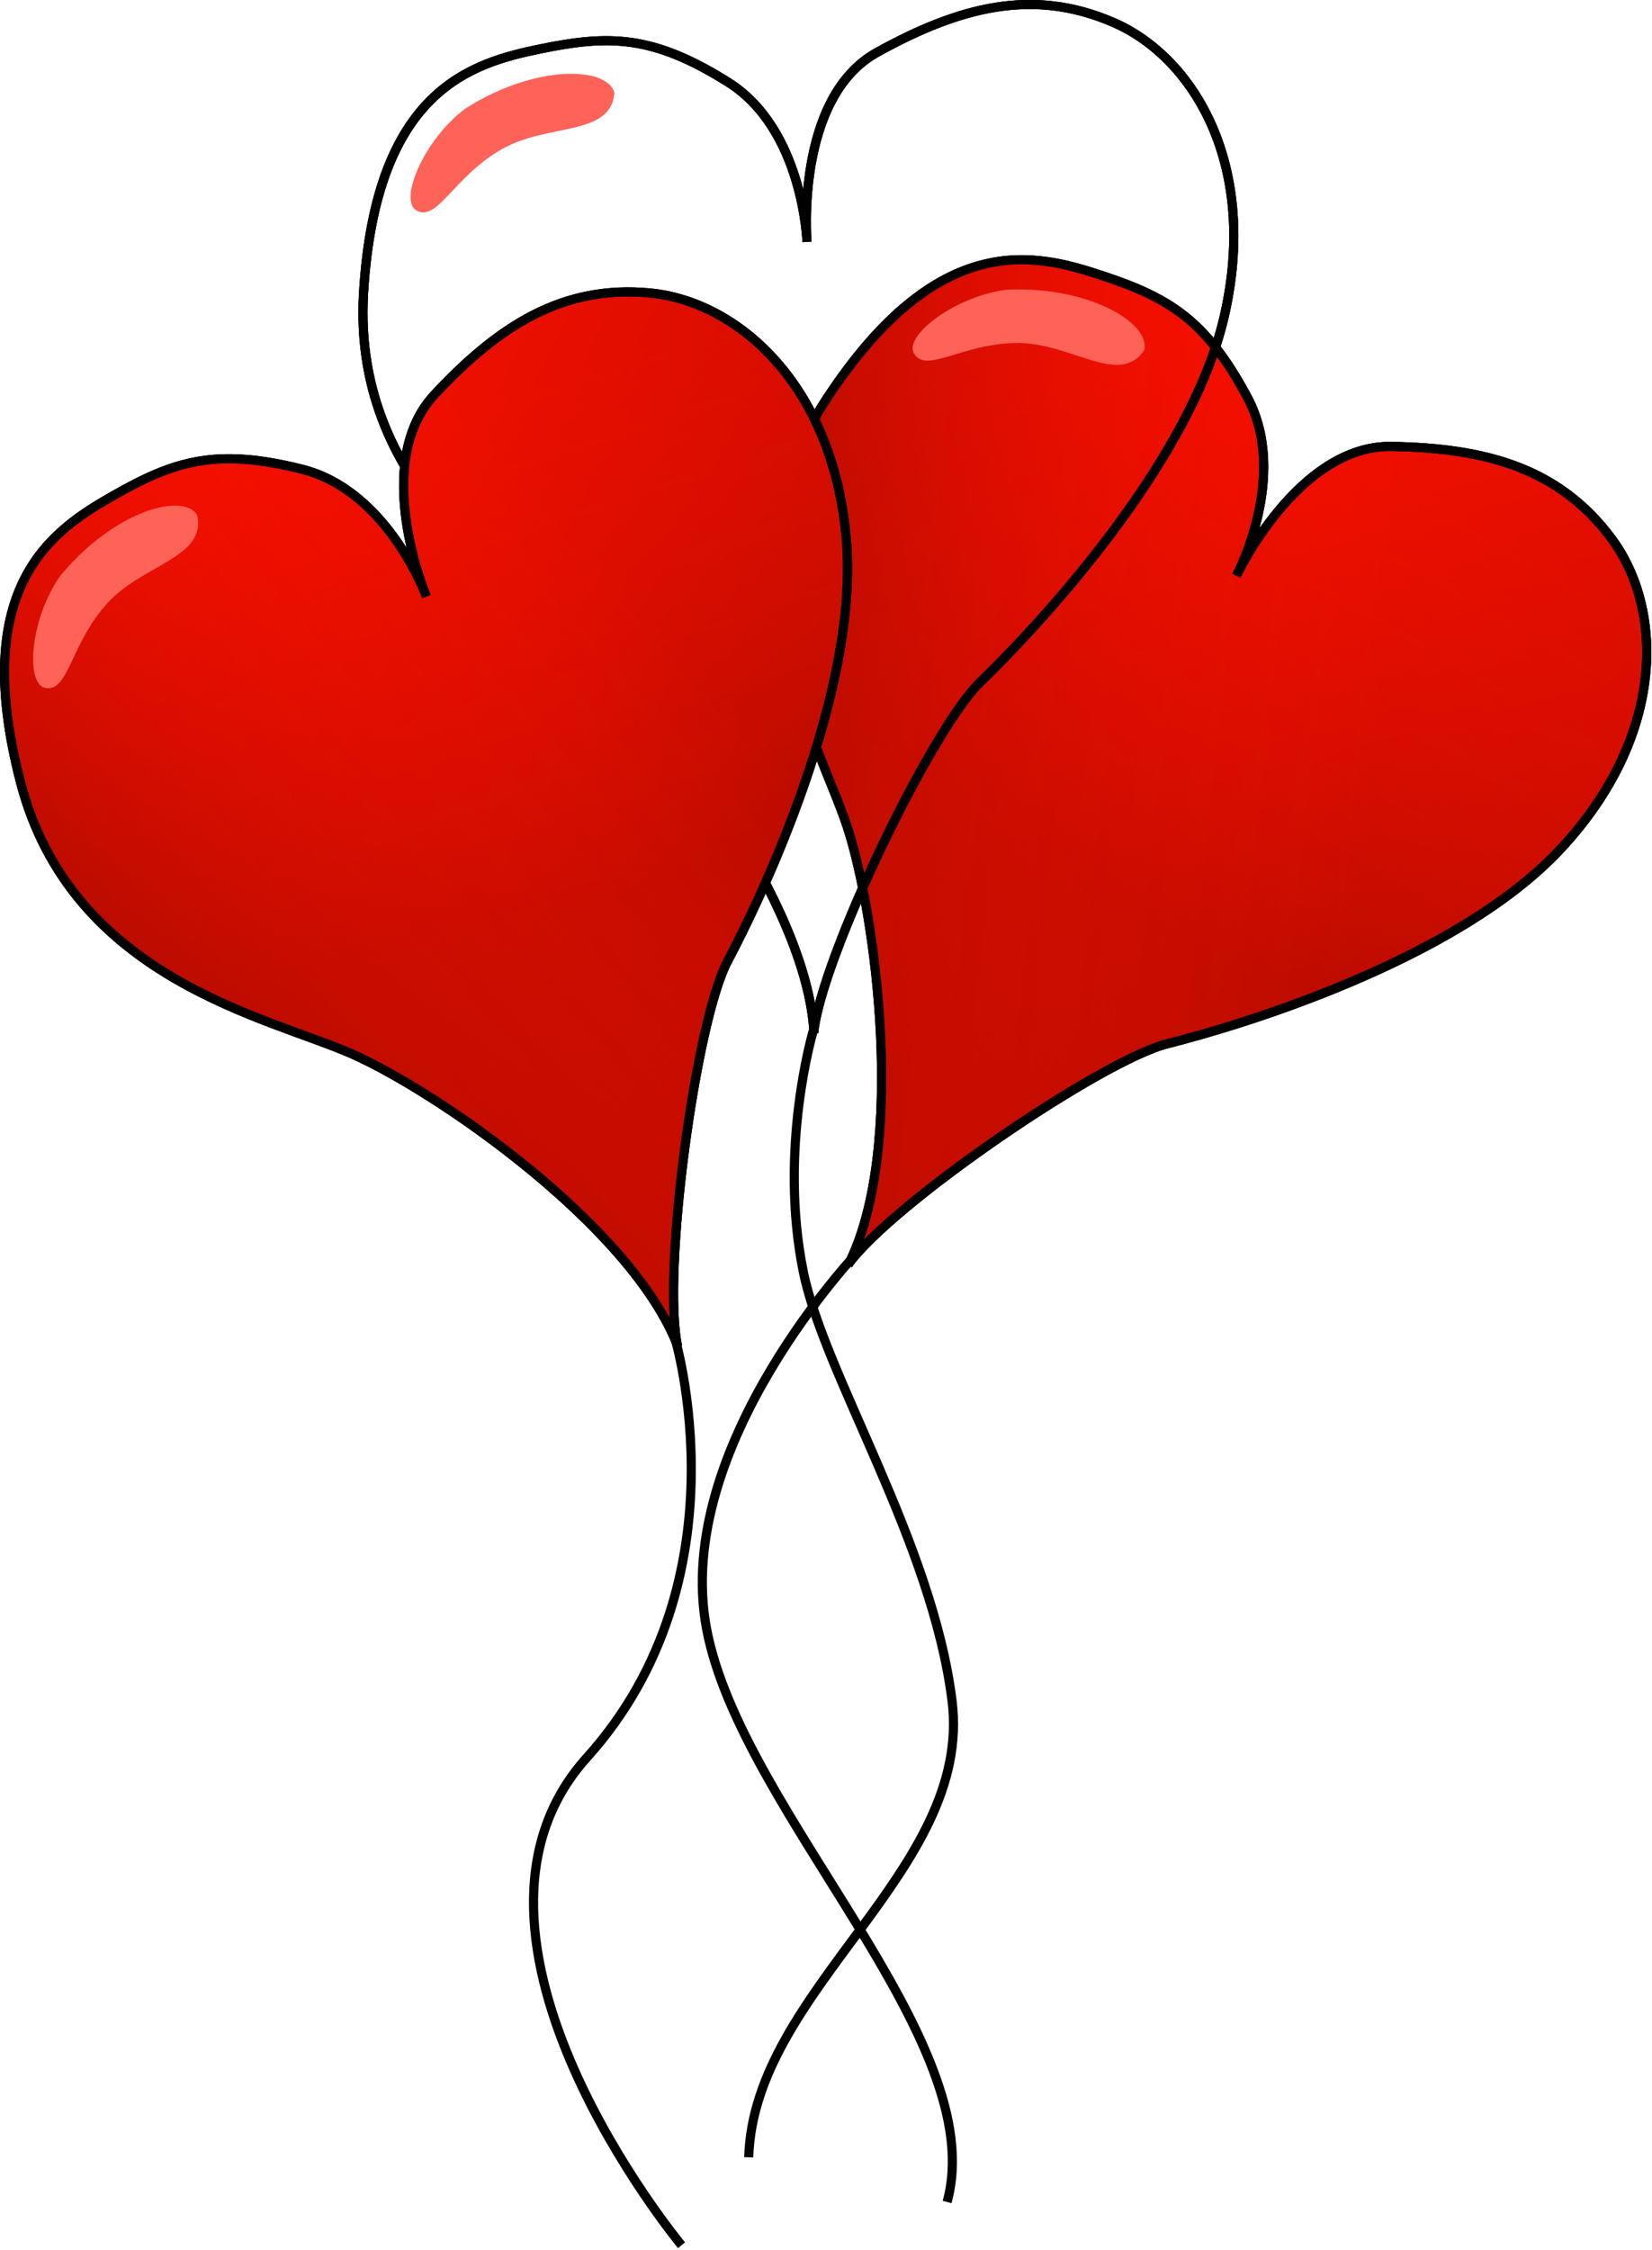 <svg xmlns="http://www.w3.org/2000/svg" xmlns:xlink="http://www.w3.org/1999/xlink" viewBox="0 0 425.41 579.02"><defs><linearGradient id="a"><stop offset="0" stop-color="#ff1000"/><stop offset="1" stop-color="#b00b00"/></linearGradient><linearGradient id="b"><stop offset="0" stop-color="#ff1000" stop-opacity="0"/><stop offset="1" stop-color="#b00b00"/></linearGradient><linearGradient id="c" y2="552.64" xlink:href="#a" gradientUnits="userSpaceOnUse" y1="240.03" gradientTransform="matrix(.921 0 0 1.085 -43.332 -125.24)" x2="478.62" x1="219.49"/><linearGradient id="d" y2="402.46" xlink:href="#b" gradientUnits="userSpaceOnUse" y1="203.25" gradientTransform="matrix(.921 0 0 1.085 -43.332 -125.24)" x2="356.25" x1="356.25"/><linearGradient id="e" y2="469.89" xlink:href="#b" gradientUnits="userSpaceOnUse" y1="331.97" gradientTransform="matrix(.921 0 0 1.085 -43.332 -125.24)" x2="215.89" x1="482.22"/></defs><g fill-rule="evenodd"><path d="M302.88 495.97c-2.88-53.26-61.9-130.28-89.97-155.47-28.07-25.2-100.05-64.78-95.01-148.28 5.04-83.49 44.63-94.291 72.7-100.05 28.07-5.758 46.06-5.758 77.01 13.68 30.95 19.43 32.39 65.5 32.39 65.5s-5.03-59.03 28.8-77.74c33.83-18.714 64.06-26.632 97.17-12.236s59.74 59.026 45.34 120.93c-14.39 61.9-79.89 130.28-100.05 149.71-20.15 19.44-65.44 113.48-68.5 144.02" transform="scale(.627) rotate(29.915 282.42 592.79)" stroke="#000" stroke-width="3.75" fill="url(#c)"/><path d="M302.88 495.97c-2.88-53.26-61.9-130.28-89.97-155.47-28.07-25.2-100.05-64.78-95.01-148.28 5.04-83.49 44.63-94.291 72.7-100.05 28.07-5.758 46.06-5.758 77.01 13.68 30.95 19.43 32.39 65.5 32.39 65.5s-5.03-59.03 28.8-77.74c33.83-18.714 64.06-26.632 97.17-12.236s59.74 59.026 45.34 120.93c-14.39 61.9-79.89 130.28-100.05 149.71-20.15 19.44-65.44 113.48-68.5 144.02" transform="scale(.627) rotate(29.915 282.42 592.79)" opacity=".6" stroke="#000" stroke-width="3.75" fill="url(#d)"/><path d="M302.88 495.97c-2.88-53.26-61.9-130.28-89.97-155.47-28.07-25.2-100.05-64.78-95.01-148.28 5.04-83.49 44.63-94.291 72.7-100.05 28.07-5.758 46.06-5.758 77.01 13.68 30.95 19.43 32.39 65.5 32.39 65.5s-5.03-59.03 28.8-77.74c33.83-18.714 64.06-26.632 97.17-12.236s59.74 59.026 45.34 120.93c-14.39 61.9-79.89 130.28-100.05 149.71-20.15 19.44-65.44 113.48-68.5 144.02" transform="scale(.627) rotate(29.915 282.42 592.79)" stroke="#000" stroke-width="3.75" fill="url(#e)"/><path d="M294.646 90.174c1.813-6.774-13.869-16.586-35.288-15.622-13.185 1.547-26.648 11.814-24.021 16.393 3.12 5.443 12.74-2.786 27.056-2.662 13.648.116 25.842 11.221 32.253 1.89z" fill="#ff6257"/></g><g fill-rule="evenodd"><path d="M302.88 495.97c-2.88-53.26-61.9-130.28-89.97-155.47-28.07-25.2-100.05-64.78-95.01-148.28 5.04-83.49 44.63-94.291 72.7-100.05 28.07-5.758 46.06-5.758 77.01 13.68 30.95 19.43 32.39 65.5 32.39 65.5s-5.03-59.03 28.8-77.74c33.83-18.714 64.06-26.632 97.17-12.236s59.74 59.026 45.34 120.93c-14.39 61.9-79.89 130.28-100.05 149.71-20.15 19.44-65.44 113.48-68.5 144.02" transform="translate(19.701 -45.219) scale(.627)" stroke="#000" stroke-width="3.75" fill="url(#c)"/><path d="M302.88 495.97c-2.88-53.26-61.9-130.28-89.97-155.47-28.07-25.2-100.05-64.78-95.01-148.28 5.04-83.49 44.63-94.291 72.7-100.05 28.07-5.758 46.06-5.758 77.01 13.68 30.95 19.43 32.39 65.5 32.39 65.5s-5.03-59.03 28.8-77.74c33.83-18.714 64.06-26.632 97.17-12.236s59.74 59.026 45.34 120.93c-14.39 61.9-79.89 130.28-100.05 149.71-20.15 19.44-65.44 113.48-68.5 144.02" transform="translate(19.701 -45.219) scale(.627)" opacity=".6" stroke="#000" stroke-width="3.75" fill="url(#d)"/><path d="M302.88 495.97c-2.88-53.26-61.9-130.28-89.97-155.47-28.07-25.2-100.05-64.78-95.01-148.28 5.04-83.49 44.63-94.291 72.7-100.05 28.07-5.758 46.06-5.758 77.01 13.68 30.95 19.43 32.39 65.5 32.39 65.5s-5.03-59.03 28.8-77.74c33.83-18.714 64.06-26.632 97.17-12.236s59.74 59.026 45.34 120.93c-14.39 61.9-79.89 130.28-100.05 149.71-20.15 19.44-65.44 113.48-68.5 144.02" transform="translate(19.701 -45.219) scale(.627)" stroke="#000" stroke-width="3.75" fill="url(#e)"/><path d="M158.221 23.887c-1.806-6.775-20.292-7.459-38.376 4.059-10.658 7.916-17.206 23.529-12.646 26.188 5.42 3.162 9.654-8.769 22.124-15.8 11.887-6.706 27.995-3.162 28.898-14.447z" fill="#ff6257"/></g><g fill-rule="evenodd"><path d="M302.88 495.97c-2.88-53.26-61.9-130.28-89.97-155.47-28.07-25.2-100.05-64.78-95.01-148.28 5.04-83.49 44.63-94.291 72.7-100.05 28.07-5.758 46.06-5.758 77.01 13.68 30.95 19.43 32.39 65.5 32.39 65.5s-5.03-59.03 28.8-77.74c33.83-18.714 64.06-26.632 97.17-12.236s59.74 59.026 45.34 120.93c-14.39 61.9-79.89 130.28-100.05 149.71-20.15 19.44-65.44 113.48-68.5 144.02" transform="scale(.627) rotate(-18.043 468.981 601.401)" stroke="#000" stroke-width="3.75" fill="url(#c)"/><path d="M302.88 495.97c-2.88-53.26-61.9-130.28-89.97-155.47-28.07-25.2-100.05-64.78-95.01-148.28 5.04-83.49 44.63-94.291 72.7-100.05 28.07-5.758 46.06-5.758 77.01 13.68 30.95 19.43 32.39 65.5 32.39 65.5s-5.03-59.03 28.8-77.74c33.83-18.714 64.06-26.632 97.17-12.236s59.74 59.026 45.34 120.93c-14.39 61.9-79.89 130.28-100.05 149.71-20.15 19.44-65.44 113.48-68.5 144.02" transform="scale(.627) rotate(-18.043 468.981 601.401)" opacity=".6" stroke="#000" stroke-width="3.75" fill="url(#d)"/><path d="M302.88 495.97c-2.88-53.26-61.9-130.28-89.97-155.47-28.07-25.2-100.05-64.78-95.01-148.28 5.04-83.49 44.63-94.291 72.7-100.05 28.07-5.758 46.06-5.758 77.01 13.68 30.95 19.43 32.39 65.5 32.39 65.5s-5.03-59.03 28.8-77.74c33.83-18.714 64.06-26.632 97.17-12.236s59.74 59.026 45.34 120.93c-14.39 61.9-79.89 130.28-100.05 149.71-20.15 19.44-65.44 113.48-68.5 144.02" transform="scale(.627) rotate(-18.043 468.981 601.401)" stroke="#000" stroke-width="3.75" fill="url(#e)"/><path d="M50.737 132.469c-3.816-5.883-21.605-.808-35.232 15.745-7.682 10.827-9.073 27.7-3.913 28.817 6.132 1.327 6.463-11.328 16.142-21.876 9.225-10.058 25.639-11.677 23.003-22.686z" fill="#ff6257"/></g><path d="M173.694 343.965s18.96 62.31-22.57 108.36c-41.54 46.06 24.38 125.52 24.38 125.52M209.404 265.335s-8.99 30.21-2.55 61.93c5.38 26.59 33.2 69.6 38.31 110.46 5.47 43.75-51.08 74.07-52.36 117.49" stroke="#000" stroke-width="2.352" fill="none"/><path d="M221.534 321.525s-48.52 50.44-39.58 97.69c8.93 47.25 73.42 105.99 61.93 147.5" stroke="#000" stroke-width="2.352" fill="none"/></svg>